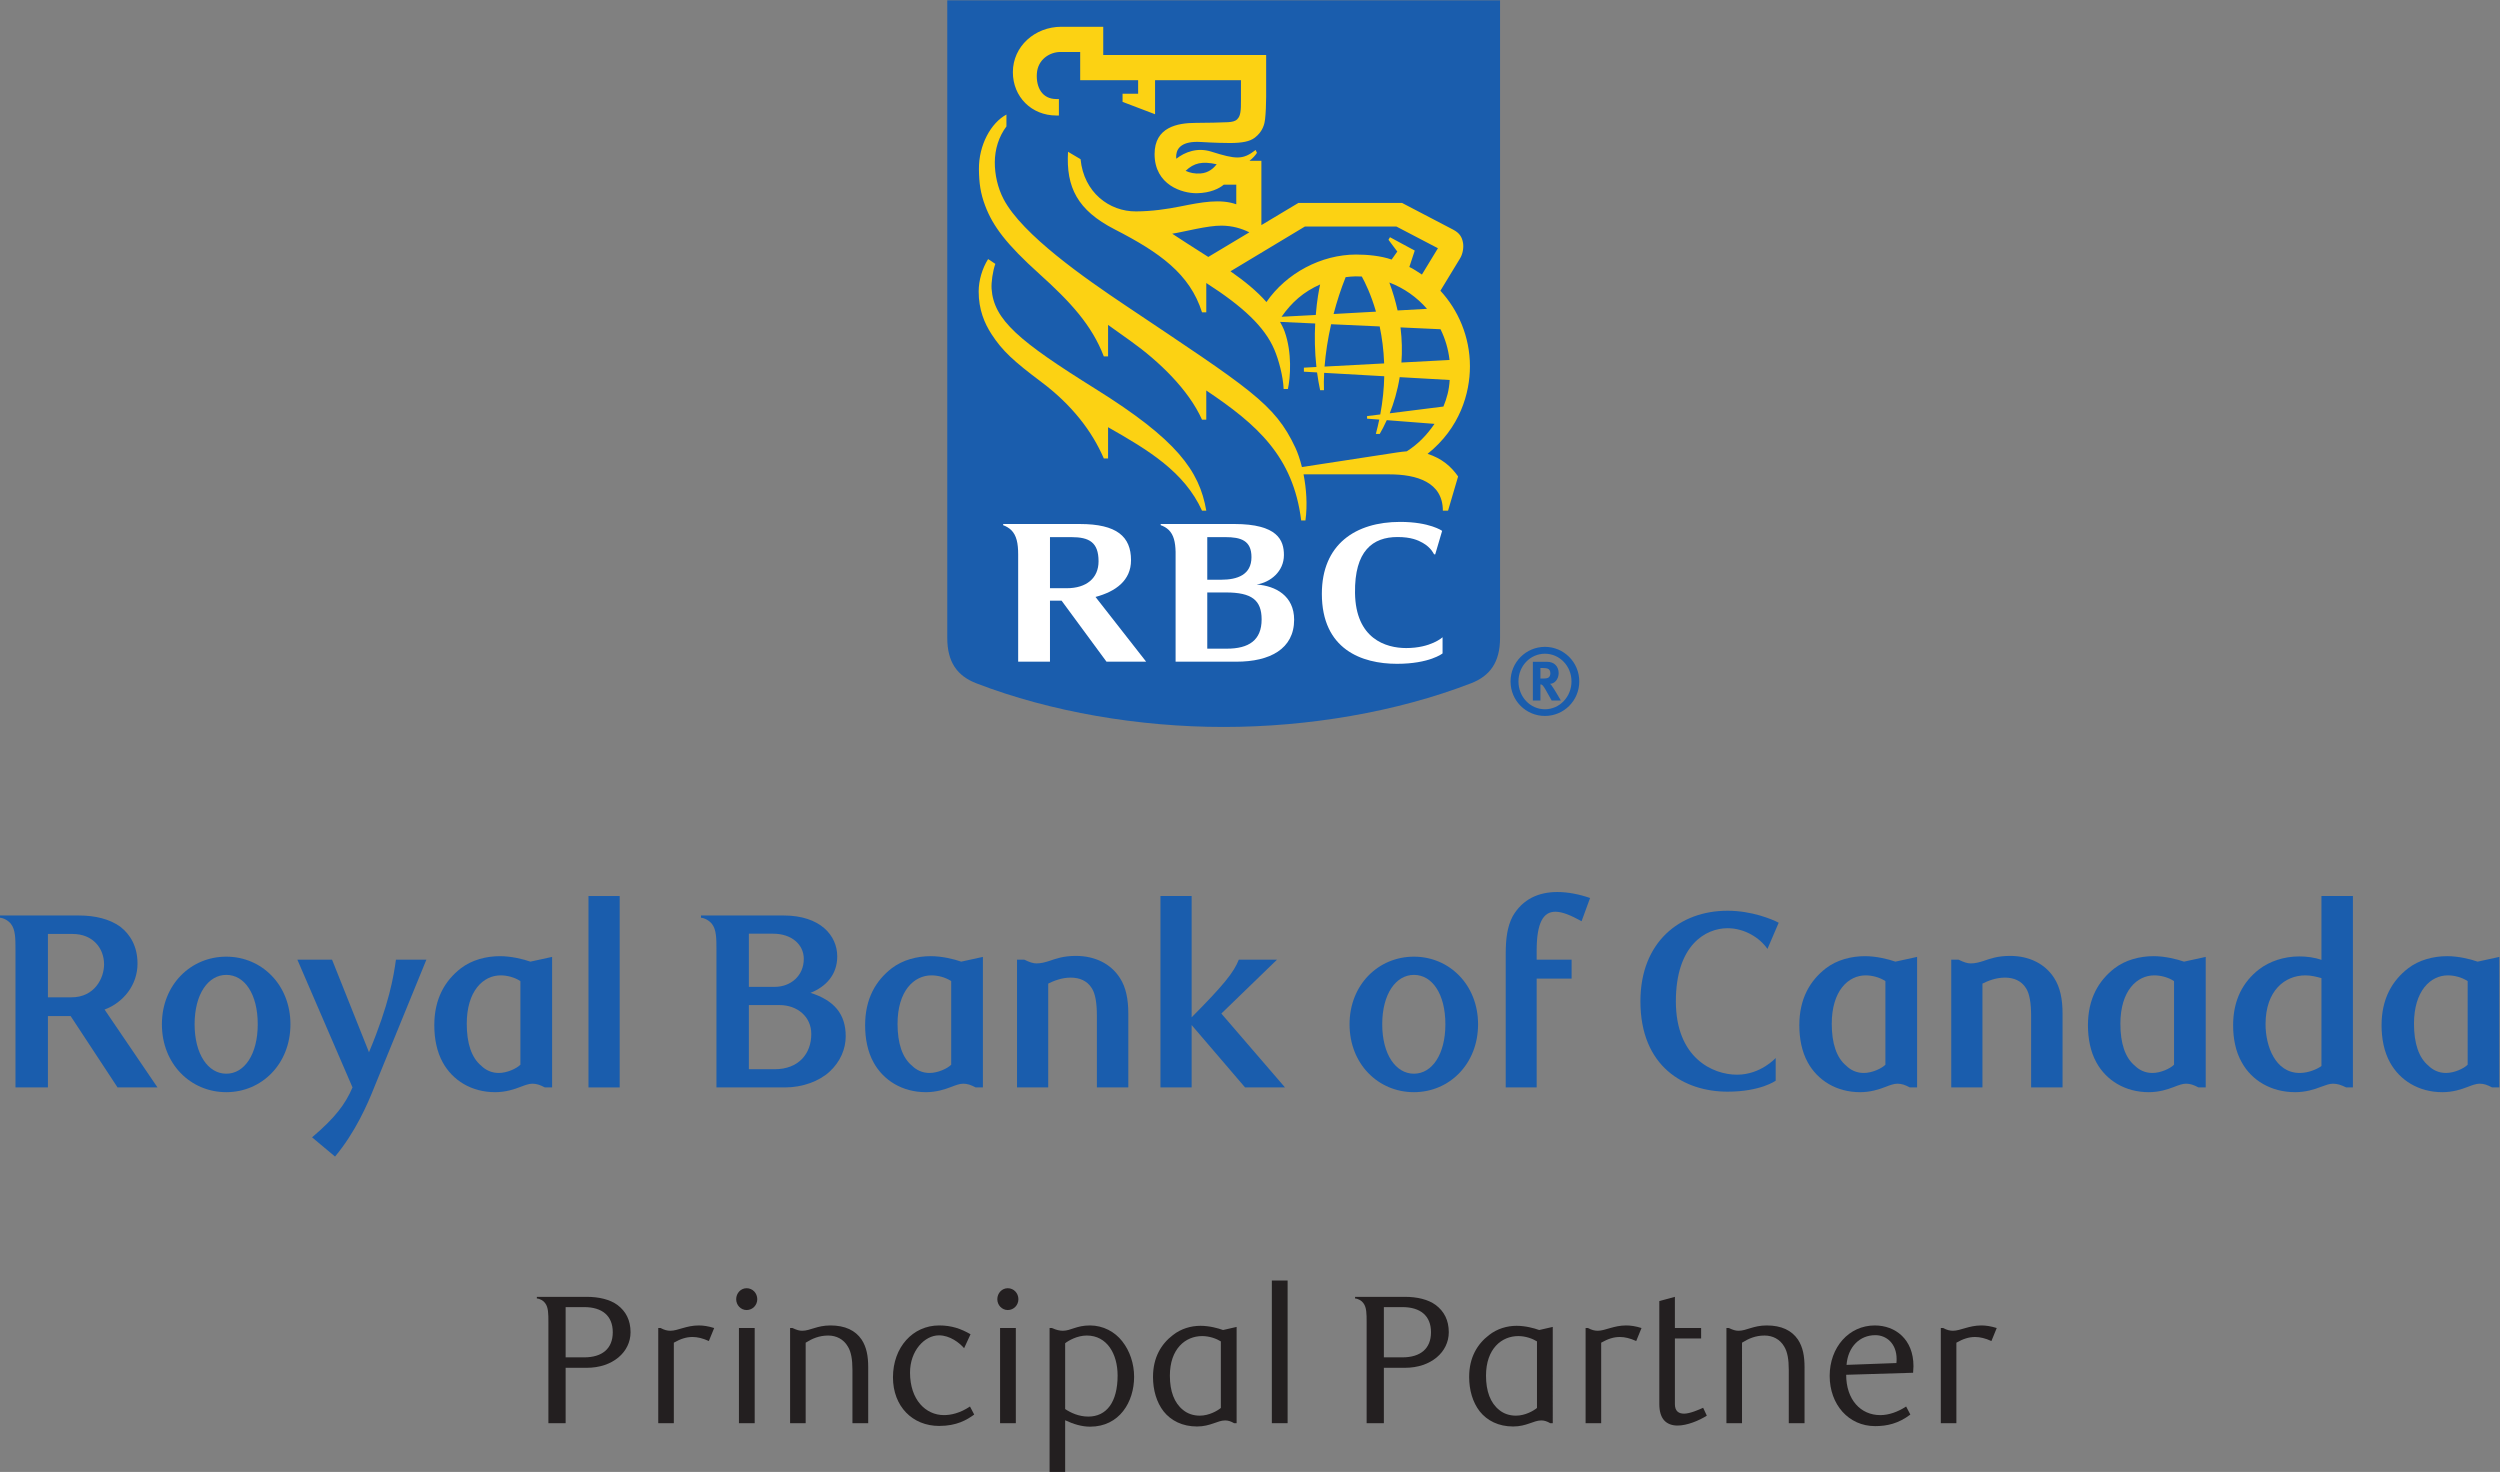 <?xml version="1.0" encoding="UTF-8" standalone="no"?>
<svg
   xmlns:dc="http://purl.org/dc/elements/1.1/"
   xmlns:cc="http://creativecommons.org/ns#"
   xmlns:rdf="http://www.w3.org/1999/02/22-rdf-syntax-ns#"
   xmlns:svg="http://www.w3.org/2000/svg"
   xmlns="http://www.w3.org/2000/svg"
   xmlns:sodipodi="http://sodipodi.sourceforge.net/DTD/sodipodi-0.dtd"
   xmlns:inkscape="http://www.inkscape.org/namespaces/inkscape"
   version="1.1"
   id="svg2"
   xml:space="preserve"
   width="153.627"
   height="90.453"
   viewBox="0 0 153.627 90.453"
   sodipodi:docname="RB_Partner_LogoDes_C_pmsPE_1.eps"><rect x="0" y="0" width="153.627" height="90.453" fill="#808080" stroke="none"/><defs
     id="defs6" /><sodipodi:namedview
     pagecolor="#ffffff"
     bordercolor="#666666"
     borderopacity="1"
     objecttolerance="10"
     gridtolerance="10"
     guidetolerance="10"
     inkscape:pageopacity="0"
     inkscape:pageshadow="2"
     inkscape:window-width="640"
     inkscape:window-height="480"
     id="namedview4" /><g
     id="g10"
     inkscape:groupmode="layer"
     inkscape:label="ink_ext_XXXXXX"
     transform="matrix(1.333,0,0,-1.333,0,90.453)"><g
       id="g12"
       transform="scale(0.1)"><path
         d="m 691.516,384.469 c 0,-11.074 -4.539,-17.496 -13.403,-20.906 -34.433,-13.282 -75.215,-20.125 -114.008,-20.125 -38.789,0 -79.574,6.843 -114.015,20.125 -8.856,3.41 -13.399,9.832 -13.399,20.906 V 678.406 H 691.516 V 384.469"
         style="fill:#1a5dad;fill-opacity:1;fill-rule:nonzero;stroke:none"
         id="path14" /><path
         d="m 505.031,499.281 c -35.273,22.024 -46.933,31.778 -47.918,46.223 -0.168,2.937 0.496,7.883 1.727,11.422 l -3.324,2.207 c -2.668,-4.235 -4.352,-9.817 -4.352,-14.945 -0.004,-8.344 2.672,-14.661 5.949,-19.711 4.957,-7.637 10.172,-12.426 23.012,-22.055 13.848,-10.391 23.285,-22.516 28.727,-35.199 h 1.964 v 14.398 c 18.707,-10.613 35.204,-20.609 43.305,-38.457 h 1.969 c -3.18,18.5 -13.637,32.758 -51.059,56.117"
         style="fill:#fcd213;fill-opacity:1;fill-rule:nonzero;stroke:none"
         id="path16" /><path
         d="m 608.574,547.441 c -7.719,-3.461 -13.035,-8.156 -17.781,-14.898 l 15.773,0.824 c 0.567,7.004 1.485,11.653 2.008,14.074 z m 56.836,-56.289 c 1.59,3.848 2.61,7.555 2.887,12.243 l -23.039,1.308 c -1.043,-6.449 -2.762,-12.066 -4.594,-16.668 z m -24.933,57.176 c 1.648,-4.433 2.894,-8.738 3.808,-12.879 l 13.555,0.746 c -4.66,5.36 -10.61,9.567 -17.363,12.133 z m -6.157,-13.43 c -2.312,8 -5.074,13.571 -6.531,16.192 -0.926,0.051 -1.863,0.078 -2.805,0.078 -1.558,0 -3.125,-0.199 -4.64,-0.367 -2.246,-5.598 -4.067,-11.254 -5.559,-16.988 z m 11.309,-7.261 c 0.715,-5.778 0.789,-11.192 0.422,-16.192 l 22.176,1.176 c -0.571,5.035 -2,9.805 -4.149,14.164 z m -7.539,-16.606 c -0.219,6.309 -1.012,12.016 -2.067,17.051 l -22.378,1.016 c -1.543,-6.813 -2.547,-13.461 -3.028,-19.524 z m 3.441,47.883 2.621,3.68 -4.062,5.422 0.68,1.199 11.425,-6.164 -2.492,-7.555 c 1.836,-0.879 3.535,-2 5.797,-3.5 l 7.379,12.137 -19.113,9.988 h -42.239 l -34.281,-20.625 c 6.442,-4.473 12.367,-9.308 16.574,-14.176 9.184,13.364 25.328,21.895 41.305,21.895 5.223,0 11.313,-0.555 16.406,-2.301 z m -84.515,1.203 18.925,11.344 c -3.711,1.848 -7.824,3.019 -12.703,3.086 -6.515,0.101 -17.527,-2.902 -22.855,-3.719 2.379,-1.625 10.836,-7.027 16.633,-10.711 z m 3.879,42.723 c -6.719,1.476 -10.461,0.644 -14.325,-3.035 1.891,-0.903 4.258,-1.399 6.875,-1.207 3.77,0.265 6.118,2.523 7.45,4.242 z M 667.539,443.137 h -2.387 c 0,13.168 -12.07,16.754 -24.714,16.754 H 600.93 c 1.269,-6.489 1.867,-14.086 0.875,-21.262 h -1.965 c -3.66,29.586 -20.379,44.242 -43.75,59.926 v -13.461 h -1.969 c -6.203,13.89 -19.859,26.933 -32.785,36.179 h 0.004 c -3.442,2.457 -6.996,5 -10.524,7.512 v -14.523 h -1.964 c -5.481,14.406 -15.43,25.152 -29.618,37.945 -15.316,13.793 -21.504,22.047 -25.082,31.539 -2.175,5.746 -2.789,10.395 -2.871,16.707 -0.14,11.289 5.567,21.485 12.68,25.305 v -5.469 c -3.527,-4.68 -5.356,-10.586 -5.363,-16.594 -0.012,-5.535 1.304,-11.703 4.074,-16.961 8.625,-16.425 37.683,-36.589 56.141,-48.961 57.382,-38.488 68.835,-45.207 78.367,-65.628 1.058,-2.278 2.121,-5.34 3.004,-8.883 8.289,1.277 38.359,5.855 43.906,6.734 1.058,0.164 3.281,0.449 4.43,0.516 5.175,3.277 9.222,7.445 12.777,12.652 l -21.996,1.707 c -1.133,-2.523 -2.262,-4.641 -3.254,-6.34 h -1.785 c 0.597,2.235 1.121,4.438 1.566,6.61 l -5.617,0.414 v 1.199 l 6.09,0.75 c 1.156,6.226 1.715,12.109 1.832,17.613 l -27.707,1.567 c -0.149,-2.84 -0.176,-5.516 -0.082,-7.996 h -1.774 c -0.59,2.761 -1.054,5.507 -1.41,8.187 l -6.07,0.348 v 1.847 l 5.769,0.317 c -0.808,7.328 -0.863,14.172 -0.562,20.047 l -16.195,0.746 c 0.761,-1.426 1.55,-2.871 2.109,-4.438 3.492,-9.773 2.664,-21.234 1.508,-26.5 h -1.965 c -0.281,6.102 -2.332,13.571 -4.277,18.129 -4.481,10.563 -14.539,19.895 -31.387,30.727 v -13.5 h -1.969 c -5.601,17.738 -19.555,27.597 -40.297,38.254 -17.113,8.785 -22.433,19.363 -21.469,35.75 l 5.782,-3.422 c 1.48,-15.328 13.258,-24.164 25.578,-24.071 7.25,0.047 14.047,1.008 20.617,2.329 9.484,1.914 18.258,3.55 25.586,0.953 v 9.05 h -5.758 c -2.055,-1.777 -6.226,-3.847 -12.371,-3.941 -6.754,-0.125 -19.531,3.766 -19.531,18.043 0,12.398 10.5,14.375 19.043,14.375 4.566,0 12.168,0.172 14.742,0.316 1.914,0.114 3.344,0.407 4.273,1.325 0.969,0.953 1.262,1.933 1.489,3.199 0.265,1.539 0.265,3.113 0.265,5.769 0,0.977 0,9.055 0,9.055 h -39.593 v -15.68 l -14.981,5.7 v 3.75 h 7.176 v 6.23 h -26.711 v 13.023 h -9.109 c -4.875,0 -10.481,-3.41 -10.872,-10.019 -0.378,-6.34 2.469,-11.676 8.997,-11.676 h 1.171 v -7.59 h -1.171 c -11.434,0 -20.051,8.59 -20.051,19.989 0,11.875 10.117,20.918 22.344,20.918 h 19.316 v -13.024 h 75.102 c 0,0 0,-15.566 0,-19.242 0,-3.242 -0.176,-7.598 -0.493,-10.352 -0.218,-2 -0.933,-5.605 -4.726,-8.504 -2.285,-1.742 -5.739,-2.445 -11.344,-2.468 -1.824,-0.012 -7.152,0.082 -13.535,0.472 -8.555,0.539 -10.981,-2.757 -11.328,-5.824 -0.078,-0.648 -0.067,-1.281 0,-1.887 4.011,3.106 9.679,5.293 16.121,3.274 11.332,-3.567 14.562,-3.883 20.461,0.758 l 0.601,-1.328 c -0.632,-0.989 -1.773,-2.399 -3.425,-3.653 h 5.472 v -29.652 l 17.039,10.207 h 47.828 c 0,0 20.219,-10.563 23.543,-12.305 2.938,-1.543 4.094,-3.406 4.551,-6.144 0.383,-2.293 -0.207,-5.192 -1.336,-7.047 -0.703,-1.16 -6.195,-10.16 -9.101,-14.973 8.129,-8.797 13.617,-21.105 13.617,-34.816 0,-12.422 -4.594,-28.449 -19.52,-40.36 6.563,-2.148 10.77,-5.722 14.067,-10.433 l -4.641,-15.789"
         style="fill:#fcd213;fill-opacity:1;fill-rule:nonzero;stroke:none"
         id="path18" /><path
         d="m 565.598,379.531 c -3.035,0 -9.051,0 -9.051,0 v 25.914 c 0,0 4.922,0 8.637,0 11.863,0 16.421,-3.535 16.421,-12.433 0,-9.625 -5.945,-13.481 -16.007,-13.481 z m -0.723,51.422 c 7.18,0 12.047,-1.555 12.047,-9.219 0,-8.171 -6.524,-10.421 -13.965,-10.421 -3.609,0 -6.41,0 -6.41,0 v 19.64 c 0,0 4.012,0 8.328,0 z m 14.434,-21.855 c 6.425,1.043 12.574,6.043 12.574,13.601 0,6.817 -2.895,14.305 -22.961,14.305 -15.004,0 -33.848,0 -33.848,0 v -0.551 c 1.028,-0.312 2.645,-1.14 3.703,-2.191 2.297,-2.246 3.055,-5.606 3.168,-10.059 v -50.672 c 0,0 18.543,0 28.051,0 15.43,0 26.598,5.883 26.598,19.364 0,10.96 -8.531,15.628 -17.285,16.203"
         style="fill:#ffffff;fill-opacity:1;fill-rule:nonzero;stroke:none"
         id="path20" /><path
         d="m 484.035,430.953 c 0,0 5.57,0 9.879,0 8.223,0 12.516,-2.402 12.516,-11.144 0,-7.793 -5.617,-12.407 -14.621,-12.407 -3.61,0 -7.774,0 -7.774,0 z m 26.059,-57.422 h 18.277 l -23.348,29.848 c 9.36,2.504 16.372,7.621 16.372,16.926 0,10.922 -6.536,16.699 -23.629,16.699 -15.157,0 -35.309,0 -35.309,0 v -0.551 c 1.301,-0.461 2.754,-1.301 3.707,-2.238 2.473,-2.438 3.207,-6.16 3.207,-11.188 0,-0.015 0,-49.496 0,-49.496 h 14.664 v 28.133 c 0,0 3.184,0 5.352,0 l 20.707,-28.133"
         style="fill:#ffffff;fill-opacity:1;fill-rule:nonzero;stroke:none"
         id="path22" /><path
         d="m 655.883,428.305 c 3.918,-2.227 5.109,-5.129 5.137,-5.157 0.187,-0.214 0.609,-0.144 0.609,-0.144 l 3.191,10.851 c 0,0 -5.73,4.118 -19.363,4.118 -20.637,0 -36.086,-10.395 -36.086,-33.141 0,-25.629 18.406,-32.281 34.625,-32.281 15.094,0 21.02,4.797 21.02,4.797 v 7.449 c 0,0 -5.332,-4.984 -16.762,-4.984 -9.449,0 -23.301,4.312 -23.598,25.386 -0.277,19.449 8.203,25.797 19.571,25.797 6.332,0 9.5,-1.48 11.656,-2.691"
         style="fill:#ffffff;fill-opacity:1;fill-rule:nonzero;stroke:none"
         id="path24" /><path
         d="m 710.129,365.77 h 1.211 c 1.543,0 2.219,0.171 2.695,0.597 0.43,0.418 0.676,1.071 0.676,1.797 0,1.109 -0.402,1.848 -1.27,2.184 -0.382,0.129 -1.156,0.257 -2.011,0.257 h -1.301 z m 3.144,7.703 c 3.172,0 5.262,-2.094 5.262,-5.215 0,-2.707 -1.797,-4.895 -3.972,-4.934 0.324,-0.293 0.507,-0.465 0.722,-0.769 1.028,-1.285 4.27,-6.934 4.27,-6.934 h -4.231 c -0.683,1.199 -0.976,1.664 -1.672,2.953 -1.754,3.203 -2.312,4.063 -2.957,4.371 -0.175,0.043 -0.324,0.125 -0.566,0.125 v -7.449 h -3.484 v 17.852 z m -1.062,3.73 c -6.789,0 -12.207,-5.66 -12.207,-12.765 0,-7.114 5.418,-12.84 12.207,-12.84 6.758,0 12.242,5.726 12.242,12.84 0,7.105 -5.484,12.765 -12.242,12.765 z m 0,-28.687 c -8.703,0 -15.852,7.015 -15.852,15.922 0,8.863 7.149,15.929 15.852,15.929 8.68,0 15.828,-7.066 15.828,-15.929 0,-8.907 -7.148,-15.922 -15.828,-15.922"
         style="fill:#1a5dad;fill-opacity:1;fill-rule:nonzero;stroke:none"
         id="path26" /><path
         d="m 32.902,218.801 c 10.816,0 15.074,8.972 15.074,15.183 0,7.481 -5.176,14.032 -14.496,14.032 H 22.094 v -29.215 z m 3.453,37.73 c 7.48,0 14.156,-1.609 19.102,-5.176 4.715,-3.679 7.934,-9.199 7.934,-17.019 0,-9.902 -6.559,-17.949 -15.184,-21.172 L 72.602,177.266 H 54.191 L 32.562,210.164 H 22.094 V 177.266 H 7.133 v 63.386 c 0,5.188 0,9.328 -2.07,11.977 -1.148,1.492 -3.336,2.754 -5.059,2.867 v 1.035 H 36.355"
         style="fill:#1a5dad;fill-opacity:1;fill-rule:nonzero;stroke:none"
         id="path28" /><path
         d="m 104.32,229.148 c -8.281,0 -14.609,-8.738 -14.609,-22.769 0,-13.813 6.211,-22.785 14.609,-22.785 8.399,0 14.496,8.972 14.496,22.785 0,14.031 -6.097,22.769 -14.496,22.769 z m 0,-54.07 c -16.453,0 -29.683,12.996 -29.683,31.301 0,18.172 13.23,31.172 29.683,31.172 16.336,0 29.571,-13 29.571,-31.172 0,-18.305 -13.235,-31.301 -29.571,-31.301"
         style="fill:#1a5dad;fill-opacity:1;fill-rule:nonzero;stroke:none"
         id="path30" /><path
         d="m 172.633,177.605 c -3.223,-8.164 -8.86,-21.05 -18.18,-32.207 l -10.586,8.86 c 10.817,9.199 15.305,15.301 18.641,23.008 l -25.426,58.906 h 15.992 l 17.028,-42.688 c 9.32,22.207 11.39,35.09 12.425,42.688 h 14.039 l -23.933,-58.567"
         style="fill:#1a5dad;fill-opacity:1;fill-rule:nonzero;stroke:none"
         id="path32" /><path
         d="m 230.816,228.926 c -8.05,0 -15.644,-7.141 -15.644,-22.324 0,-8.973 2.183,-15.645 6.672,-19.329 1.957,-1.953 4.715,-3.339 8.054,-3.339 3.907,0 8.282,2.074 10,3.8 v 38.543 c -2.753,1.836 -6.316,2.649 -9.082,2.649 z m 23.704,-51.66 h -3.34 c -2.188,1.152 -3.801,1.726 -5.754,1.726 -1.61,0 -3.446,-0.691 -5.528,-1.492 -2.988,-1.152 -6.894,-2.422 -11.609,-2.422 -11.047,0 -19.676,5.527 -24.16,13.692 -2.766,4.953 -3.918,11.043 -3.918,17.148 0,12.305 4.953,20.586 12.199,26.23 5.063,3.907 11.735,5.633 18.063,5.633 5.179,0 10.812,-1.375 14.035,-2.527 l 10.012,2.187 v -60.175"
         style="fill:#1a5dad;fill-opacity:1;fill-rule:nonzero;stroke:none"
         id="path34" /><path
         d="m 285.672,177.266 h -14.387 v 88.242 h 14.387 v -88.242"
         style="fill:#1a5dad;fill-opacity:1;fill-rule:nonzero;stroke:none"
         id="path36" /><path
         d="m 357.203,185.664 c 10.813,0 16.797,7.02 16.797,16.223 0,7.937 -6.328,13.347 -14.727,13.347 H 345.23 v -29.57 z m 0,37.969 c 7.246,0 13.34,5.058 13.34,12.883 0,6.558 -5.516,11.621 -14.148,11.621 H 345.23 v -24.504 z m 4.024,32.898 c 17.023,0 24.738,-9.312 24.738,-18.867 0,-8.621 -5.41,-14.031 -12.317,-16.797 10.821,-3.445 16.223,-9.668 16.223,-20.019 0,-5.868 -2.531,-11.844 -7.473,-16.336 -4.714,-4.367 -12.429,-7.246 -20.476,-7.246 h -31.641 v 63.386 c 0,5.188 0,9.328 -2.07,11.977 -1.152,1.492 -3.34,2.754 -5.07,2.867 v 1.035 h 38.086"
         style="fill:#1a5dad;fill-opacity:1;fill-rule:nonzero;stroke:none"
         id="path38" /><path
         d="m 429.422,228.926 c -8.059,0 -15.656,-7.141 -15.656,-22.324 0,-8.973 2.187,-15.645 6.679,-19.329 1.953,-1.953 4.719,-3.339 8.047,-3.339 3.918,0 8.293,2.074 10.012,3.8 v 38.543 c -2.754,1.836 -6.328,2.649 -9.082,2.649 z m 23.691,-51.66 h -3.332 c -2.187,1.152 -3.797,1.726 -5.75,1.726 -1.613,0 -3.457,-0.691 -5.527,-1.492 -2.988,-1.152 -6.906,-2.422 -11.621,-2.422 -11.047,0 -19.668,5.527 -24.16,13.692 -2.754,4.953 -3.907,11.043 -3.907,17.148 0,12.305 4.942,20.586 12.196,26.23 5.058,3.907 11.73,5.633 18.058,5.633 5.176,0 10.821,-1.375 14.043,-2.527 l 10,2.187 v -60.175"
         style="fill:#1a5dad;fill-opacity:1;fill-rule:nonzero;stroke:none"
         id="path40" /><path
         d="m 505.66,177.266 v 33.015 c 0,5.754 -0.691,10.129 -2.305,12.657 -2.187,3.566 -5.75,4.953 -9.773,4.953 -4.141,0 -7.824,-1.496 -10.363,-2.762 v -47.863 h -14.375 v 58.906 h 3.332 c 2.644,-1.27 4.148,-1.731 5.644,-1.731 2.071,0 3.797,0.461 5.977,1.157 2.996,1.035 6.445,2.3 12.195,2.3 8.86,0 16.113,-3.679 20.254,-10.125 2.871,-4.375 3.906,-10.007 3.906,-16.457 v -34.05 H 505.66"
         style="fill:#1a5dad;fill-opacity:1;fill-rule:nonzero;stroke:none"
         id="path42" /><path
         d="m 563.035,211.316 29.344,-34.05 h -18.406 l -24.629,28.757 v -28.757 h -14.375 v 88.242 h 14.375 v -55.91 c 14.726,14.836 19.453,20.707 21.746,26.574 h 17.609 l -25.664,-24.856"
         style="fill:#1a5dad;fill-opacity:1;fill-rule:nonzero;stroke:none"
         id="path44" /><path
         d="m 651.813,229.148 c -8.282,0 -14.61,-8.738 -14.61,-22.769 0,-13.813 6.211,-22.785 14.61,-22.785 8.398,0 14.503,8.972 14.503,22.785 0,14.031 -6.105,22.769 -14.503,22.769 z m 0,-54.07 c -16.454,0 -29.676,12.996 -29.676,31.301 0,18.172 13.222,31.172 29.676,31.172 16.339,0 29.57,-13 29.57,-31.172 0,-18.305 -13.231,-31.301 -29.57,-31.301"
         style="fill:#1a5dad;fill-opacity:1;fill-rule:nonzero;stroke:none"
         id="path46" /><path
         d="m 729.098,253.887 c -4.825,2.644 -8.739,4.375 -12.078,4.375 -5.52,0 -8.625,-4.953 -8.625,-17.949 v -4.141 H 724.5 v -8.742 h -16.105 v -50.164 h -14.266 v 61.433 c 0,7.141 0.691,12.656 3.223,17.492 4.597,7.942 11.961,11.161 20.593,11.161 4.825,0 10.118,-1.036 15.071,-2.762 l -3.918,-10.703"
         style="fill:#1a5dad;fill-opacity:1;fill-rule:nonzero;stroke:none"
         id="path48" /><path
         d="m 814.793,241.121 c -3.684,5.293 -10.703,9.543 -18.41,9.543 -10.125,0 -23.817,-7.82 -23.817,-33.699 0,-26.125 17.032,-33.828 28.184,-33.828 10.938,0 17.832,7.703 17.832,7.703 v -10.469 c 0,0 -6.894,-5.058 -22.199,-5.058 -19.91,0 -40.156,11.503 -40.156,41.652 0,27.371 18.175,41.758 40.156,41.758 11.152,0 20.48,-3.91 23.586,-5.52 l -5.176,-12.082"
         style="fill:#1a5dad;fill-opacity:1;fill-rule:nonzero;stroke:none"
         id="path50" /><path
         d="m 860.086,228.926 c -8.059,0 -15.656,-7.141 -15.656,-22.324 0,-8.973 2.187,-15.645 6.679,-19.329 1.954,-1.953 4.719,-3.339 8.047,-3.339 3.918,0 8.293,2.074 10.012,3.8 v 38.543 c -2.754,1.836 -6.328,2.649 -9.082,2.649 z m 23.691,-51.66 h -3.332 c -2.187,1.152 -3.797,1.726 -5.75,1.726 -1.613,0 -3.457,-0.691 -5.527,-1.492 -2.988,-1.152 -6.906,-2.422 -11.621,-2.422 -11.047,0 -19.668,5.527 -24.16,13.692 -2.754,4.953 -3.907,11.043 -3.907,17.148 0,12.305 4.942,20.586 12.196,26.23 5.058,3.907 11.73,5.633 18.058,5.633 5.176,0 10.821,-1.375 14.043,-2.527 l 10,2.187 v -60.175"
         style="fill:#1a5dad;fill-opacity:1;fill-rule:nonzero;stroke:none"
         id="path52" /><path
         d="m 936.336,177.266 v 33.015 c 0,5.754 -0.695,10.129 -2.305,12.657 -2.187,3.566 -5.754,4.953 -9.777,4.953 -4.141,0 -7.82,-1.496 -10.359,-2.762 V 177.266 H 899.52 v 58.906 h 3.328 c 2.648,-1.27 4.152,-1.731 5.644,-1.731 2.071,0 3.801,0.461 5.977,1.157 3,1.035 6.445,2.3 12.199,2.3 8.855,0 16.113,-3.679 20.254,-10.125 2.871,-4.375 3.906,-10.007 3.906,-16.457 v -34.05 h -14.492"
         style="fill:#1a5dad;fill-opacity:1;fill-rule:nonzero;stroke:none"
         id="path54" /><path
         d="m 993.141,228.926 c -8.055,0 -15.653,-7.141 -15.653,-22.324 0,-8.973 2.188,-15.645 6.68,-19.329 1.953,-1.953 4.715,-3.339 8.047,-3.339 3.914,0 8.295,2.074 10.005,3.8 v 38.543 c -2.759,1.836 -6.325,2.649 -9.079,2.649 z m 23.689,-51.66 h -3.33 c -2.18,1.152 -3.8,1.726 -5.75,1.726 -1.61,0 -3.46,-0.691 -5.53,-1.492 -2.986,-1.152 -6.9,-2.422 -11.618,-2.422 -11.043,0 -19.668,5.527 -24.161,13.692 -2.753,4.953 -3.906,11.043 -3.906,17.148 0,12.305 4.942,20.586 12.199,26.23 5.059,3.907 11.727,5.633 18.055,5.633 5.176,0 10.821,-1.375 14.031,-2.527 l 10.01,2.187 v -60.175"
         style="fill:#1a5dad;fill-opacity:1;fill-rule:nonzero;stroke:none"
         id="path56" /><path
         d="m 1070.18,227.656 c -2.18,0.574 -4.6,1.27 -7.36,1.27 -9.43,0 -18.41,-6.906 -18.41,-22.547 0,-9.906 4.38,-22.445 15.76,-22.445 4.14,0 8.18,1.847 10.01,3.222 z m 14.5,-50.39 h -3.1 c -2.31,1.152 -4.15,1.726 -6.1,1.726 -1.62,0 -3.45,-0.691 -5.64,-1.492 -2.88,-1.152 -7.02,-2.422 -11.74,-2.422 -11.27,0 -20.12,5.527 -24.62,13.692 -2.87,4.953 -4.02,11.043 -4.02,17.148 0,11.727 4.6,20.129 12.08,25.879 4.72,3.574 11.27,5.867 18.41,5.867 3.33,0 7.13,-0.457 10.23,-1.609 v 29.453 h 14.5 v -88.242"
         style="fill:#1a5dad;fill-opacity:1;fill-rule:nonzero;stroke:none"
         id="path58" /><path
         d="m 1128.49,228.926 c -8.05,0 -15.65,-7.141 -15.65,-22.324 0,-8.973 2.19,-15.645 6.68,-19.329 1.95,-1.953 4.72,-3.339 8.05,-3.339 3.91,0 8.29,2.074 10.01,3.8 v 38.543 c -2.77,1.836 -6.33,2.649 -9.09,2.649 z m 23.69,-51.66 h -3.33 c -2.18,1.152 -3.79,1.726 -5.75,1.726 -1.61,0 -3.45,-0.691 -5.52,-1.492 -2.99,-1.152 -6.91,-2.422 -11.63,-2.422 -11.04,0 -19.66,5.527 -24.16,13.692 -2.75,4.953 -3.9,11.043 -3.9,17.148 0,12.305 4.94,20.586 12.2,26.23 5.05,3.907 11.72,5.633 18.05,5.633 5.18,0 10.82,-1.375 14.03,-2.527 l 10.01,2.187 v -60.175"
         style="fill:#1a5dad;fill-opacity:1;fill-rule:nonzero;stroke:none"
         id="path60" /><path
         d="m 269.293,75.996 h -8.539 V 52.832 h 8.539 c 8.285,0 13.191,3.973 13.191,11.582 0,7.605 -4.906,11.582 -13.191,11.582 z M 252.809,22.484 v 46.578 c 0,3.805 0,6.852 -1.524,8.793 -0.758,1.098 -2.363,2.027 -3.801,2.109 v 0.762 h 22.993 c 5.582,0 10.652,-1.18 14.121,-3.715 3.968,-2.957 6.082,-7.105 6.082,-12.598 0,-9.133 -8.196,-16.402 -20.203,-16.402 h -9.723 V 22.484 h -7.945"
         style="fill:#231f20;fill-opacity:1;fill-rule:nonzero;stroke:none"
         id="path62" /><path
         d="m 326.777,60.355 c -2.785,1.27 -5.238,1.863 -7.523,1.863 -2.871,0 -5.492,-0.848 -8.621,-2.625 V 22.484 h -7.184 v 43.871 h 1.098 c 1.691,-0.926 3.125,-1.262 4.48,-1.262 3.465,0 7.356,2.449 13.106,2.449 2.113,0 4.394,-0.34 7.097,-1.188 l -2.453,-6"
         style="fill:#231f20;fill-opacity:1;fill-rule:nonzero;stroke:none"
         id="path64" /><path
         d="m 347.91,22.484 h -7.262 v 43.871 h 7.262 z m -3.715,52.16 c -2.703,0 -4.816,2.281 -4.816,4.984 0,2.793 2.113,5.074 4.816,5.074 2.789,0 4.903,-2.281 4.903,-5.074 0,-2.703 -2.114,-4.984 -4.903,-4.984"
         style="fill:#231f20;fill-opacity:1;fill-rule:nonzero;stroke:none"
         id="path66" /><path
         d="m 392.973,22.484 v 24.52 c 0,4.812 -0.594,8.367 -2.118,10.816 -1.941,3.379 -5.32,5.07 -9.042,5.07 -4.227,0 -7.442,-1.438 -10.399,-3.297 V 22.484 h -7.184 v 43.871 h 1.098 c 2.027,-0.926 3.125,-1.262 4.481,-1.262 3.718,0 6.761,2.449 13.019,2.449 6.758,0 11.496,-2.285 14.371,-6.512 2.281,-3.465 3.043,-7.609 3.043,-12.766 V 22.484 h -7.269"
         style="fill:#231f20;fill-opacity:1;fill-rule:nonzero;stroke:none"
         id="path68" /><path
         d="m 432.957,21.215 c -12.34,0 -21.301,9.047 -21.301,22.402 0,13.863 9.125,23.926 21.301,23.926 5.75,0 10.059,-1.524 14.457,-4.059 l -2.961,-6.426 c -2.195,2.535 -6.594,5.918 -11.582,5.918 -6.676,0 -13.351,-7.102 -13.351,-17.16 0,-12.594 7.265,-19.609 15.632,-19.609 3.129,0 7.36,0.844 12.008,3.969 l 1.945,-3.715 c -3.386,-2.453 -8.035,-5.246 -16.148,-5.246"
         style="fill:#231f20;fill-opacity:1;fill-rule:nonzero;stroke:none"
         id="path70" /><path
         d="m 468.293,22.484 h -7.266 v 43.871 h 7.266 z m -3.715,52.16 c -2.707,0 -4.82,2.281 -4.82,4.984 0,2.793 2.113,5.074 4.82,5.074 2.785,0 4.902,-2.281 4.902,-5.074 0,-2.703 -2.117,-4.984 -4.902,-4.984"
         style="fill:#231f20;fill-opacity:1;fill-rule:nonzero;stroke:none"
         id="path72" /><path
         d="m 491.031,28.992 c 2.539,-1.688 6.254,-3.465 10.657,-3.465 8.453,0 13.523,6.68 13.523,18.938 0,9.973 -4.902,18.426 -14.203,18.426 -4.395,0 -8.367,-2.281 -9.977,-3.551 z m -6.082,37.363 c 2.028,-0.926 3.633,-1.262 4.985,-1.262 3.718,0 6.254,2.449 12.515,2.449 6.164,0 11.492,-2.957 14.871,-7.27 3.555,-4.484 5.5,-10.402 5.5,-16.402 0,-11.582 -6.761,-22.992 -20.289,-22.992 -3.89,0 -7.695,1.18 -11.5,2.961 V 0 h -7.179 v 66.356 h 1.097"
         style="fill:#231f20;fill-opacity:1;fill-rule:nonzero;stroke:none"
         id="path74" /><path
         d="m 554.188,62.637 c -7.692,0 -14.879,-5.832 -14.879,-18.258 0,-7.188 2.031,-12.598 6.089,-15.809 2.028,-1.691 4.731,-2.617 7.692,-2.617 4.308,0 8.195,2.277 9.719,3.551 v 30.68 c -2.028,1.27 -5.239,2.453 -8.621,2.453 z m 15.89,-40.152 h -1.18 c -1.441,0.844 -2.703,1.27 -4.144,1.27 -3.469,0 -6.766,-2.793 -12.93,-2.793 -6.769,0 -12.008,2.707 -15.386,6.934 -3.301,4.231 -4.907,9.895 -4.907,15.895 0,9.043 3.809,15.215 9.219,19.355 3.715,2.875 8.195,4.227 12.676,4.227 4.058,0 8.113,-1.098 10.398,-1.941 l 6.254,1.434 V 22.484"
         style="fill:#231f20;fill-opacity:1;fill-rule:nonzero;stroke:none"
         id="path76" /><path
         d="m 593.582,22.484 h -7.266 v 65.769 h 7.266 V 22.484"
         style="fill:#231f20;fill-opacity:1;fill-rule:nonzero;stroke:none"
         id="path78" /><path
         d="m 646.496,75.996 h -8.539 V 52.832 h 8.539 c 8.285,0 13.188,3.973 13.188,11.582 0,7.605 -4.903,11.582 -13.188,11.582 z M 630.012,22.484 v 46.578 c 0,3.805 0,6.852 -1.524,8.793 -0.758,1.098 -2.363,2.027 -3.804,2.109 v 0.762 h 22.996 c 5.578,0 10.652,-1.18 14.121,-3.715 3.969,-2.957 6.082,-7.105 6.082,-12.598 0,-9.133 -8.199,-16.402 -20.203,-16.402 h -9.723 V 22.484 h -7.945"
         style="fill:#231f20;fill-opacity:1;fill-rule:nonzero;stroke:none"
         id="path80" /><path
         d="m 699.926,62.637 c -7.692,0 -14.879,-5.832 -14.879,-18.258 0,-7.188 2.031,-12.598 6.09,-15.809 2.023,-1.691 4.73,-2.617 7.687,-2.617 4.313,0 8.203,2.277 9.723,3.551 v 30.68 c -2.027,1.27 -5.238,2.453 -8.621,2.453 z m 15.89,-40.152 h -1.179 c -1.442,0.844 -2.707,1.27 -4.149,1.27 -3.461,0 -6.761,-2.793 -12.933,-2.793 -6.758,0 -12,2.707 -15.379,6.934 -3.301,4.231 -4.903,9.895 -4.903,15.895 0,9.043 3.801,15.215 9.215,19.355 3.715,2.875 8.196,4.227 12.672,4.227 4.059,0 8.117,-1.098 10.403,-1.941 l 6.253,1.434 V 22.484"
         style="fill:#231f20;fill-opacity:1;fill-rule:nonzero;stroke:none"
         id="path82" /><path
         d="m 754.285,60.355 c -2.789,1.27 -5.238,1.863 -7.523,1.863 -2.871,0 -5.496,-0.848 -8.625,-2.625 V 22.484 h -7.184 v 43.871 h 1.102 c 1.687,-0.926 3.125,-1.262 4.476,-1.262 3.465,0 7.36,2.449 13.106,2.449 2.113,0 4.394,-0.34 7.097,-1.188 l -2.449,-6"
         style="fill:#231f20;fill-opacity:1;fill-rule:nonzero;stroke:none"
         id="path84" /><path
         d="m 773.309,21.387 c -2.454,0 -4.739,0.762 -6.254,2.535 -1.356,1.605 -2.117,4.055 -2.117,7.351 v 47.512 l 7.183,1.941 V 66.356 h 12.09 v -4.816 h -12.09 V 31.273 c 0,-3.207 1.695,-4.394 4.231,-4.394 2.703,0 6.929,1.859 8.789,2.707 l 1.691,-3.633 c -3.551,-2.285 -9.129,-4.566 -13.523,-4.566"
         style="fill:#231f20;fill-opacity:1;fill-rule:nonzero;stroke:none"
         id="path86" /><path
         d="m 824.617,22.484 v 24.52 c 0,4.812 -0.59,8.367 -2.113,10.816 -1.945,3.379 -5.328,5.07 -9.043,5.07 -4.231,0 -7.441,-1.438 -10.402,-3.297 V 22.484 h -7.184 v 43.871 h 1.102 c 2.023,-0.926 3.125,-1.262 4.476,-1.262 3.719,0 6.762,2.449 13.016,2.449 6.769,0 11.5,-2.285 14.375,-6.512 2.281,-3.465 3.043,-7.609 3.043,-12.766 V 22.484 h -7.27"
         style="fill:#231f20;fill-opacity:1;fill-rule:nonzero;stroke:none"
         id="path88" /><path
         d="m 874.328,52.07 c 0,7.106 -4.652,10.992 -9.808,10.992 -7.102,0 -12.594,-5.242 -13.274,-13.699 l 22.992,0.848 c 0.09,0.68 0.09,1.27 0.09,1.859 z m -23.246,-7.269 c 0,-11.496 6.676,-18.594 15.723,-18.594 3.886,0 8.027,1.434 11.918,3.969 l 1.941,-3.715 c -5.492,-4.148 -10.734,-5.328 -16.226,-5.328 -12.258,0 -20.965,9.977 -20.965,23.164 0,13.184 8.875,23.246 20.793,23.246 9.468,0 17.836,-6.344 17.836,-18.77 0,-0.844 -0.082,-2.195 -0.164,-3.043 l -30.856,-0.93"
         style="fill:#231f20;fill-opacity:1;fill-rule:nonzero;stroke:none"
         id="path90" /><path
         d="m 918.035,60.355 c -2.789,1.27 -5.238,1.863 -7.523,1.863 -2.871,0 -5.496,-0.848 -8.625,-2.625 V 22.484 h -7.184 v 43.871 h 1.102 c 1.687,-0.926 3.125,-1.262 4.476,-1.262 3.465,0 7.36,2.449 13.106,2.449 2.113,0 4.394,-0.34 7.097,-1.188 l -2.449,-6"
         style="fill:#231f20;fill-opacity:1;fill-rule:nonzero;stroke:none"
         id="path92" /></g></g></svg>
